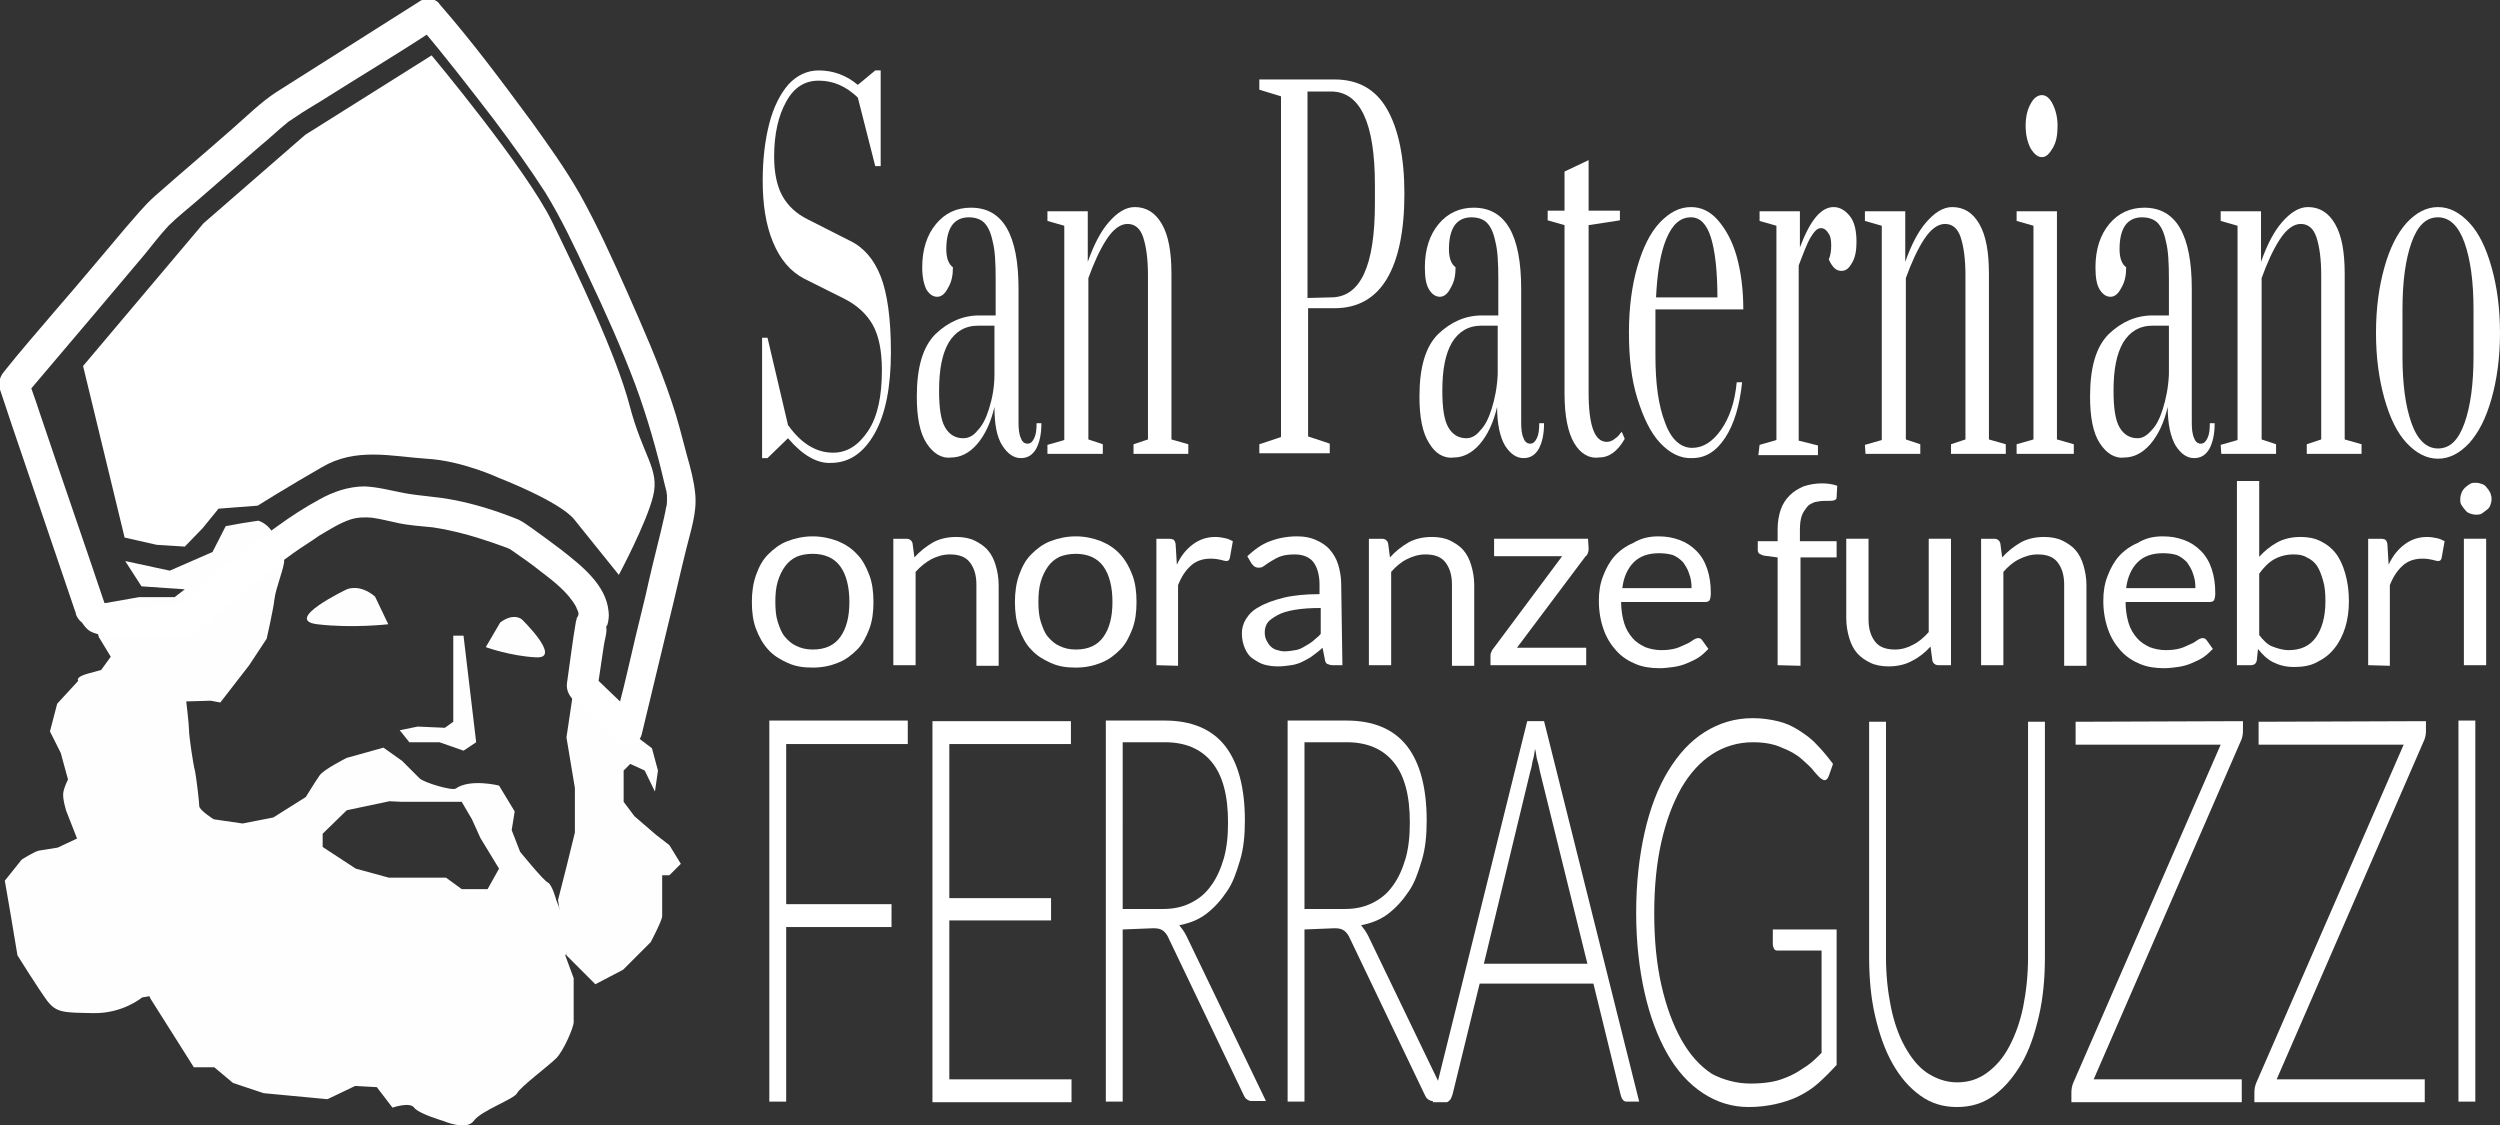 <?xml version="1.0" encoding="utf-8"?>
<!-- Generator: Adobe Illustrator 25.4.1, SVG Export Plug-In . SVG Version: 6.00 Build 0)  -->
<svg version="1.1" id="Livello_1" xmlns="http://www.w3.org/2000/svg" xmlns:xlink="http://www.w3.org/1999/xlink" x="0px" y="0px"
	 viewBox="0 0 415.3 186.9" style="enable-background:new 0 0 415.3 186.9;" xml:space="preserve">
<rect x="0" y="0" width="415.3" height="186.9" fill="#333333" stroke="none"/>
<style type="text/css">
	.st0{fill:#FEFEFF;}
	.st1{fill:#FFFFFF;}
</style>
<g>
	<path class="st0" d="M23.7,127.3c0-0.7,0-6,0-6l0.7-4.6l5.5-3.6l1,3.1c0,0,0.5,4.1,0.5,5.1s0.7,5.8,1,6.8c0.2,1,0.7,5.1,0.7,5.8
		s2.4,2.2,2.4,2.2l4.8,0.7l5.1-1l5.4-3.4c0,0,1.6-2.6,2.3-3.6c0.7-1,4.5-2.9,4.5-2.9l6.1-1.7l3.1,2.2c0,0,2.2,2.2,2.9,2.9
		s5.4,2.1,6,1.7c2.4-1.7,7.2-0.5,7.2-0.5l2.6,4.3l-0.5,3.1l1.4,3.6c0,0,3.9,4.8,4.6,5.1s1.4,2.9,1.4,2.9l2.9,7.5l-1.4,1.7l1.4,3.8
		c0,0,0,6.4,0,7.3s-1.7,4.8-2.9,6s-6,4.8-6.5,5.8s-6,2.9-7.2,4.6c-1.2,1.7-5.1,0-5.1,0s-4.1-1.2-4.8-2.2c-0.7-1-3.6,0-3.6,0
		l-2.6-3.4l-3.6-0.2l-4.6,2.2l-10.6-1l-5.1-1.7l-3.1-2.6h-3.4l-2.9-4.6l-4.3-6.8l-1.7-4.1l-3.9-8V143l3.9-5.1
		C23.5,137.9,23.7,128,23.7,127.3z M64.7,133.1l-7.1,1.5l-4,3.9v2.2l5.5,3.6l5.5,1.5H70h4.1l2.6,1.9h4.3l1.9-3.4l-3.1-5.1l-1.4-3.1
		l-1.7-2.9h-9.9L64.7,133.1L64.7,133.1z"/>
	<path class="st0" d="M35,116.4l-6.8,0.2l-1.9,4.5l-1.8,5c0,0,1.6,6.3,1.2,7.1s1.3,3.4,2.2,4.3s3.2,2.9,3.9,4.5
		c0.8,1.6,2.4,6,2.6,6.9c0.2,0.9-0.6,4.7-0.9,5.8s-2.2,5.5-3.1,7.1s-2.3,3.1-2.3,3.1l-4.5,0.8c0,0-3.2,2.7-8.1,2.6
		c-4.9-0.1-6.1,0-7.7-2.1c-1.6-2.2-4.9-7.5-4.9-7.5l-1.1-6.6l-1-5.8l2.8-3.5c0,0,2.2-1.4,2.9-1.5s3.1-0.5,3.1-0.5l3.2-1.5l-1.8-4.6
		c0,0-0.6-1.9-0.5-2.9c0.1-1,0.8-2.3,0.8-2.3l-1.2-4.4l-1.8-3.6l1.2-4.6l3.5-3.8c0,0-0.6-0.6,1.6-1.2s2.2-0.6,2.2-0.6l1.6-2.2
		l-2-3.3l-0.9-4l1.9-1.6l5.7-1l5.9,0l1.7-1.3l-7.2-0.5l-2.7-4.2l7.4,1.6l7.1-3.1l2.2-4.3l2.8-0.5l2.6-0.4c0,0,1.3,0.3,2.3,1.8
		s1.9,3.8,2,4.8s-1.4,4.6-1.6,6.4s-1.3,6.6-1.3,6.6l-2.9,4.4l-4.8,6.2L35,116.4z"/>
	<path class="st0" d="M94.1,158.7l4.8,4.8l4.6-2.4l4.6-4.6c0,0,1.9-3.6,1.9-4.3s0-6.8,0-6.8h1.2l1.9-1.9l-1.9-3.1l-2.2-1.7l-3.6-3.1
		l-1.8-2.4v-5.2l1.1-1.1l2.4,1.1l1.7,3.5l0.5-3.5l-1-3.7l-2.9-2.2l-1.8-1.9l-2.8-1.5l-1.4-1.5l-3.9-4.1l-1.4,9.4l1.4,8.4v7.4
		l-1.4,5.7l-1.4,5.5L94.1,158.7z"/>
	<g>
		<g>
			<path class="st1" d="M17.6,100.9C13.9,89.9,10.1,79,6.4,68c-0.5-1.6-1.1-3.1-1.6-4.7c-0.2,0.8-0.4,1.6-0.6,2.4
				c3.9-4.6,7.8-9.2,11.7-13.8c2.7-3.2,5.4-6.4,8.1-9.6c1.3-1.6,2.6-3.3,4-4.8c1.5-1.5,3.2-2.8,4.8-4.2c3.3-2.9,6.6-5.7,9.9-8.6
				c1.3-1.1,2.6-2.2,3.8-3.3c0.4-0.3,0.8-0.7,1.2-1c0.1-0.1,0.7-0.6,0.2-0.2c-0.5,0.4,0,0,0.2-0.1c0.4-0.3,0.8-0.5,1.2-0.8
				c1.3-0.9,2.7-1.7,4-2.5C59.6,12.8,66,9,72.2,4.9c0.1-0.1,0.3-0.2,0.4-0.3c-1-0.1-2-0.3-3-0.4c4.3,5.1,8.4,10.4,12.4,15.6
				c3,4,5.9,8,8.6,12.2c2.7,4.4,4.9,9.1,7.1,13.8c2.8,5.9,5.5,11.9,7.8,18c2,5.4,3.6,11,4.9,16.6c0.1,0.4,0.2,0.8,0.3,1.2
				c0.1,0.3,0.1,0.5,0,0.1c0,0.2,0.1,0.4,0.1,0.6c0,0.4,0,0.7,0,1c0,0.2-0.1,1.3-0.1,0.7c-0.2,1.4-0.6,2.8-0.9,4.2
				c-0.9,3.6-1.8,7.3-2.6,10.9c-1.1,4.4-2.1,8.7-3.1,13c-0.6,2.7-1.4,5.4-2,8.2c0,0.1-0.1,0.3-0.1,0.4c1.4-0.4,2.8-0.7,4.2-1.1
				c-2.5-2.4-5.1-4.9-7.6-7.3c0.2,0.8,0.4,1.6,0.6,2.4c0.4-2.5,0.7-4.9,1.1-7.4c0.1-0.9,0.6-2.2,0.4-3.2c-0.1-0.4-0.2,0.5-0.2,0.5
				c0-0.3,0.3-0.6,0.4-0.8c0.2-0.7,0.3-1.5,0.2-2.2c-0.4-4.5-4.6-7.7-7.9-10.3c-1.6-1.2-3.2-2.4-4.9-3.6c-0.7-0.5-1.4-1-2.2-1.4
				c-3.5-1.4-7.2-2.6-11-3.3c-2.6-0.5-5.3-0.6-8-1.1c-2.1-0.4-4.3-1-6.5-1.1c-2.7,0-5.3,0.9-7.6,2.2c-2.4,1.3-4.7,2.8-6.9,4.4
				c-1.6,1.1-3.1,2.4-4.7,3.6c-2.2,1.7-4.4,3.3-6.5,5.1c-2,1.7-3.9,3.5-5.8,5.2c0.6-0.2,1.2-0.5,1.8-0.7c-2.7,0-5.3,0.1-8,0.2
				c-1.2,0-2.5-0.1-3.7,0.1c-0.5,0.1,0.2-0.2,0.4,0.1c-0.1-0.1-0.7-0.2-0.8-0.2c-0.7-0.2-1.3-0.3-2-0.5c0.5,0.4,1,0.8,1.5,1.1
				c-0.3-0.4-0.6-0.8-0.9-1.2c-0.8-1.1-2.2-1.6-3.4-0.9c-1.1,0.6-1.7,2.3-0.9,3.4c0.7,0.9,1.2,2,2.4,2.4c0.8,0.3,1.7,0.5,2.6,0.7
				c1.3,0.3,2.7,0.1,4,0.1c2.2,0,4.4-0.1,6.6-0.1c1.5,0,2.9,0.1,4.2-0.9c2.3-1.9,4.4-4,6.7-5.9c2.3-1.8,4.7-3.6,7-5.5
				c0.1-0.1,0.3-0.2,0.4-0.3c0.5-0.4-0.2,0.1,0.2-0.2c0.5-0.4,1-0.7,1.5-1.1c1.4-1,2.9-1.9,4.3-2.9c1.7-1,3.4-2.1,5.2-2.7
				c1.2-0.4,2.6-0.4,3.6-0.3c1.5,0.2,2.9,0.6,4.4,0.9c1.9,0.4,3.8,0.5,5.7,0.7c3.3,0.5,6.6,1.4,9.8,2.5c0.9,0.3,1.9,0.7,2.8,1
				c0.2,0.1,0.7,0.2,0.1,0c-0.6-0.1-0.1,0,0.1,0.1c1.7,1.2,3.5,2.4,5.1,3.7c2.1,1.6,4.6,3.5,5.9,5.9c0.1,0.3,0.2,0.5,0.3,0.7
				c0,0.1,0.1,0.2,0.1,0.4c0.1,0.4,0-0.4,0,0c0,0.1,0,0.7,0,0.3c0.1-0.4,0,0.1-0.1,0.2c-0.1,0.2,0.3-0.6,0.1-0.3
				c-0.1,0.2-0.2,0.5-0.3,0.6c0,0.1,0,0.3-0.1,0.4c-0.6,3.4-1,6.9-1.5,10.3c-0.3,2.1,1.4,3.2,2.7,4.4c1.5,1.5,3.1,2.9,4.6,4.4
				c0.3,0.3,0.6,0.6,0.9,0.9c1.3,1.3,3.7,0.8,4.2-1.1c1.5-6.2,3-12.5,4.5-18.7c1-4,1.9-8.1,2.9-12.1c0.7-2.9,1.8-6,1.5-9.1
				c-0.2-2.2-0.8-4.4-1.4-6.5c-0.8-3-1.5-5.9-2.5-8.8c-2.1-6.3-4.8-12.4-7.5-18.5c-2.4-5.4-4.9-10.9-7.8-16.1c-2.4-4.2-5.2-8.1-8-12
				c-4.8-6.5-9.7-13.1-15.1-19.3c-0.1-0.1-0.2-0.2-0.3-0.4c-0.7-0.8-2.2-0.9-3-0.4c-8,5.1-16,10.1-24,15.2c-2.6,1.7-4.9,4-7.2,6
				c-4.3,3.8-8.7,7.5-13,11.3c-1.8,1.6-3.2,3.4-4.8,5.2c-3.9,4.6-7.8,9.3-11.8,13.9c-2.8,3.3-5.7,6.6-8.4,10c-1,1.2-1,2.3-0.5,3.6
				c0.6,1.8,1.2,3.6,1.8,5.4c3.5,10.2,6.9,20.4,10.4,30.6c0.1,0.2,0.2,0.5,0.2,0.7C13.8,105.3,18.6,104,17.6,100.9z"/>
		</g>
	</g>
	<g>
		<path class="st1" d="M20.7,89.3l-6.9-28.5l20-23.7l16.9-14.7L71.7,9.2c0,0,15.7,18.8,20,27.6s10.7,22.2,12.9,30.6
			c2.2,8.4,5,10.5,3.9,15c-1.1,4.5-5.7,13.1-5.7,13.1s-5-6.2-7.4-9.2c-2.4-3-12.5-6.9-12.5-6.9s-6.2-2.9-12.1-3.2
			c-5.8-0.4-11.7-1.9-17.3,1.4C47.9,80.8,42.8,84,42.8,84l-6.5,0.5l-2.6,3.2l-3,3.1l-4.7-0.3L20.7,89.3z"/>
	</g>
	<path class="st0" d="M64.5,103.7c0,0-6,0.7-11.8,0s4.9-5.8,4.9-5.8s2.1-1,4.7,1.2L64.5,103.7z"/>
	<path class="st0" d="M80.7,107.5c0,0,4.1,1.5,8.4,1.7s-2.4-6.3-2.4-6.3s-1.3-1.2-3.6,0.5L80.7,107.5z"/>
	<polygon class="st0" points="77,105.6 79.1,123.3 77,124.7 73,123.3 70.7,123.3 68,123.3 66.4,121.3 69.4,120.7 73.9,120.9 
		75.3,119.9 75.3,105.6 	"/>
</g>
<g>
	<path class="st1" d="M130.9,72.8l-3.4,3.3h-0.9v-20h0.9l3.4,14.5c2.2,3.1,4.7,4.6,7.5,4.6c2.3,0,4.2-1.2,5.8-3.6s2.3-5.8,2.3-10.1
		c0-3.2-0.5-5.7-1.5-7.5s-2.6-3.3-4.8-4.4l-6.6-3.3c-2.3-1.2-4-3.2-5.2-6.1c-1.2-2.9-1.7-6.3-1.7-10.2c0-3.6,0.4-6.8,1.1-9.5
		s1.8-4.9,3.2-6.5c1.4-1.5,3.1-2.3,5-2.3c2.4,0,4.6,0.8,6.5,2.4l2.9-2.4h0.9v15.9h-0.9l-2.9-11.4c-2-1.9-4.1-2.8-6.5-2.8
		c-2.3,0-4.1,1.1-5.4,3.5c-1.3,2.3-2,5.4-2,9.1c0,2.8,0.5,5,1.4,6.6c0.9,1.6,2.3,2.9,4.1,3.8l7.1,3.6c2.3,1.1,4,3.1,5.1,5.9
		c1.1,2.8,1.7,7,1.7,12.6c0,5.8-0.9,10.3-2.7,13.5s-4.2,4.9-7.3,4.9C135.7,77,133.3,75.6,130.9,72.8z"/>
	<path class="st1" d="M153.9,73.6c-1.1-1.7-1.6-4.3-1.6-7.7c0-4.9,1-8.3,3.1-10.4c2.1-2,4.5-3.1,7.3-3.1h2.7v-6
		c0-2.7-0.1-4.8-0.5-6.3c-0.3-1.5-0.8-2.5-1.4-3.1c-0.6-0.6-1.5-0.9-2.6-0.9c-1.2,0-2.2,0.5-2.8,1.4s-0.9,2.2-0.9,3.9
		c0,1.5,0.4,2.5,1.1,3c0,1.3-0.2,2.4-0.8,3.4c-0.5,1-1.1,1.5-1.8,1.5c-0.7,0-1.3-0.4-1.8-1.2c-0.4-0.8-0.7-2-0.7-3.7
		c0-3,0.8-5.4,2.3-7.2s3.4-2.7,5.8-2.7c5.3,0,7.9,4.5,7.9,13.5v22.2c0,1.1,0.1,2,0.4,2.6c0.2,0.6,0.6,0.9,1.1,0.9
		c0.5,0,0.8-0.3,1.1-0.9c0.3-0.6,0.4-1.4,0.4-2.5h0.8c0,1.8-0.3,3.2-0.9,4.3c-0.6,1-1.4,1.5-2.5,1.5c-1.2,0-2.2-0.7-3.1-2.1
		s-1.3-3.5-1.3-6.4c-0.6,2.6-1.6,4.7-2.9,6.2c-1.3,1.5-2.8,2.2-4.3,2.2C156.4,76.2,155,75.3,153.9,73.6z M162.4,71.5
		c0.8-0.8,1.4-2,1.9-3.6c0.5-1.6,0.9-3.5,0.9-5.7v-8.1h-2.7c-2.2,0-3.8,1-4.9,2.8c-1.1,1.9-1.6,4.5-1.6,8c0,2.9,0.3,4.9,1,6.1
		s1.7,1.8,3,1.8C160.9,72.8,161.7,72.4,162.4,71.5z"/>
	<path class="st1" d="M174,73.9l2.8-0.8V37.5l-2.8-0.8v-1.6h6.7v8.4c1-2.8,2.1-5,3.5-6.6s2.8-2.5,4.3-2.5c1.9,0,3.4,0.9,4.5,2.8
		s1.6,4.6,1.6,8.3v27.5l2.8,0.8v1.6h-9.1v-1.6l2.4-0.8V45.7c0-2.7-0.3-4.8-0.8-6.3s-1.4-2.2-2.6-2.2c-1.2,0-2.4,0.9-3.5,2.6
		c-1.1,1.7-2.1,3.9-3,6.4v26.8l2.4,0.8v1.6H174L174,73.9L174,73.9z"/>
	<path class="st1" d="M209.2,73.8l3.6-1.2V16l-3.6-1.1v-1.7h12.5c3.9,0,6.8,1.6,8.7,4.9s2.9,8,2.9,14.1c0,6.2-1,10.9-2.9,14.1
		s-4.8,4.9-8.7,4.9h-4.4v21.3l3.6,1.2v1.6h-11.7V73.8z M221.1,49.4c4.9,0,7.3-5.2,7.3-15.6v-3.1c0-10.4-2.5-15.5-7.3-15.5h-3.9v34.3
		L221.1,49.4L221.1,49.4z"/>
	<path class="st1" d="M237.4,73.6c-1.1-1.7-1.6-4.3-1.6-7.7c0-4.9,1-8.3,3.1-10.4c2.1-2,4.5-3.1,7.3-3.1h2.7v-6
		c0-2.7-0.1-4.8-0.5-6.3c-0.3-1.5-0.8-2.5-1.4-3.1c-0.6-0.6-1.5-0.9-2.6-0.9c-1.2,0-2.2,0.5-2.8,1.4s-0.9,2.2-0.9,3.9
		c0,1.5,0.4,2.5,1.1,3c0,1.3-0.2,2.4-0.8,3.4c-0.5,1-1.1,1.5-1.8,1.5c-0.7,0-1.3-0.4-1.8-1.2c-0.5-0.8-0.7-2-0.7-3.7
		c0-3,0.8-5.4,2.3-7.2s3.5-2.7,5.8-2.7c5.3,0,7.9,4.5,7.9,13.5v22.2c0,1.1,0.1,2,0.4,2.6c0.2,0.6,0.6,0.9,1.1,0.9
		c0.5,0,0.8-0.3,1.1-0.9c0.3-0.6,0.4-1.4,0.4-2.5h0.8c0,1.8-0.3,3.2-0.9,4.3c-0.6,1-1.4,1.5-2.5,1.5c-1.2,0-2.2-0.7-3.1-2.1
		c-0.8-1.4-1.3-3.5-1.3-6.4c-0.6,2.6-1.6,4.7-2.9,6.2c-1.3,1.5-2.8,2.2-4.3,2.2C239.8,76.2,238.4,75.3,237.4,73.6z M245.9,71.5
		c0.8-0.8,1.4-2,1.9-3.6c0.5-1.6,0.9-3.5,1-5.7v-8.1h-2.7c-2.2,0-3.8,1-4.9,2.8c-1.1,1.9-1.6,4.5-1.6,8c0,2.9,0.3,4.9,1,6.1
		s1.7,1.8,3,1.8C244.4,72.8,245.2,72.4,245.9,71.5z"/>
	<path class="st1" d="M261.5,73.6c-1-1.7-1.6-4.4-1.6-8.2v-28l-2.8-0.8v-1.6h2.8v-6.5l4-1.9v8.4h5.2v1.6l-5.2,0.8v27.8
		c0,5.5,1,8.2,3,8.2c0.4,0,0.8-0.1,1.2-0.4s0.7-0.5,0.9-0.8s0.4-0.4,0.4-0.5l0.5,1.2c-1.2,2.1-2.6,3.1-4.3,3.1
		C263.9,76.2,262.5,75.3,261.5,73.6z"/>
	<path class="st1" d="M275.8,73.6c-1.6-1.7-2.8-4.2-3.8-7.4s-1.4-6.8-1.4-11c0-4.1,0.5-7.8,1.4-10.9c0.9-3.1,2.1-5.6,3.7-7.3
		s3.3-2.6,5.2-2.6c1.7,0,3.2,0.7,4.5,2.2c1.3,1.5,2.4,3.5,3.1,6s1.1,5.5,1.1,8.8H275v7.7c0,4.6,0.5,8.3,1.6,11.1
		c1,2.8,2.6,4.2,4.5,4.2c1.8,0,3.4-1,4.8-3s2.3-4.6,2.6-7.9h0.9c-0.4,3.8-1.3,6.9-2.8,9.2s-3.3,3.4-5.5,3.4
		C279.2,76.2,277.4,75.3,275.8,73.6z M285.3,49.5c0-4.5-0.4-7.9-1.1-10.1c-0.7-2.2-1.8-3.3-3.3-3.3c-1.8,0-3.1,1.2-4.1,3.6
		c-1,2.4-1.5,5.7-1.7,9.7H285.3z"/>
	<path class="st1" d="M292.3,73.9l2.8-0.8V37.5l-2.8-0.8v-1.6h6.7v6c1.7-4.5,3.5-6.7,5.6-6.7c1,0,1.9,0.5,2.7,1.5
		c0.8,1,1.1,2.5,1.1,4.3c0,1.4-0.2,2.5-0.7,3.4c-0.5,0.9-1,1.4-1.8,1.4c-0.9,0-1.5-0.6-2.1-1.9c0.3-0.7,0.4-1.5,0.4-2.3
		c0-0.9-0.1-1.6-0.5-2.1c-0.3-0.5-0.7-0.8-1.2-0.8c-0.6,0-1.1,0.5-1.7,1.5c-0.6,1-1.2,2.6-2,4.7v29.1l3.2,0.8v1.6h-9.9L292.3,73.9
		L292.3,73.9z"/>
	<path class="st1" d="M309.8,73.9l2.8-0.8V37.5l-2.8-0.8v-1.6h6.7v8.4c1-2.8,2.1-5,3.5-6.6s2.8-2.5,4.3-2.5c1.9,0,3.4,0.9,4.5,2.8
		s1.6,4.6,1.6,8.3v27.5l2.8,0.8v1.6h-9.1v-1.6l2.4-0.8V45.7c0-2.7-0.3-4.8-0.8-6.3s-1.4-2.2-2.6-2.2c-1.2,0-2.4,0.9-3.5,2.6
		c-1.1,1.7-2.1,3.9-3,6.4v26.8l2.4,0.8v1.6h-9.1L309.8,73.9L309.8,73.9z"/>
	<path class="st1" d="M335,75.4v-1.6l2.8-0.8V37.5l-2.8-0.8v-1.6h6.7v37.9l2.8,0.8v1.6H335z M337.3,24.6c-0.5-1-0.8-2.2-0.8-3.7
		s0.3-2.7,0.8-3.6c0.5-1,1.2-1.5,1.9-1.5c0.7,0,1.3,0.5,1.8,1.5c0.5,1,0.8,2.2,0.8,3.6c0,1.5-0.2,2.7-0.8,3.7s-1.1,1.5-1.8,1.5
		C338.5,26.1,337.9,25.6,337.3,24.6z"/>
	<path class="st1" d="M348.8,73.6c-1.1-1.7-1.6-4.3-1.6-7.7c0-4.9,1-8.3,3.1-10.4c2.1-2,4.5-3.1,7.3-3.1h2.7v-6
		c0-2.7-0.1-4.8-0.5-6.3c-0.3-1.5-0.8-2.5-1.4-3.1c-0.6-0.6-1.5-0.9-2.6-0.9c-1.2,0-2.2,0.5-2.8,1.4s-0.9,2.2-0.9,3.9
		c0,1.5,0.4,2.5,1.1,3c0,1.3-0.2,2.4-0.8,3.4c-0.5,1-1.1,1.5-1.8,1.5c-0.7,0-1.3-0.4-1.8-1.2c-0.5-0.8-0.7-2-0.7-3.7
		c0-3,0.8-5.4,2.3-7.2s3.5-2.7,5.8-2.7c5.3,0,7.9,4.5,7.9,13.5v22.2c0,1.1,0.1,2,0.4,2.6c0.2,0.6,0.6,0.9,1.1,0.9
		c0.5,0,0.8-0.3,1.1-0.9c0.3-0.6,0.4-1.4,0.4-2.5h0.8c0,1.8-0.3,3.2-0.9,4.3c-0.6,1-1.4,1.5-2.5,1.5c-1.2,0-2.2-0.7-3.1-2.1
		c-0.8-1.4-1.3-3.5-1.3-6.4c-0.6,2.6-1.6,4.7-2.9,6.2c-1.3,1.5-2.8,2.2-4.3,2.2C351.3,76.2,349.9,75.3,348.8,73.6z M357.4,71.5
		c0.8-0.8,1.4-2,1.9-3.6c0.5-1.6,0.9-3.5,1-5.7v-8.1h-2.7c-2.2,0-3.8,1-4.9,2.8c-1.1,1.9-1.6,4.5-1.6,8c0,2.9,0.3,4.9,1,6.1
		s1.7,1.8,3,1.8C355.9,72.8,356.6,72.4,357.4,71.5z"/>
	<path class="st1" d="M368.9,73.9l2.8-0.8V37.5l-2.8-0.8v-1.6h6.7v8.4c1-2.8,2.1-5,3.5-6.6s2.8-2.5,4.3-2.5c1.9,0,3.4,0.9,4.5,2.8
		s1.6,4.6,1.6,8.3v27.5l2.8,0.8v1.6h-9.1v-1.6l2.4-0.8V45.7c0-2.7-0.3-4.8-0.8-6.3s-1.4-2.2-2.6-2.2c-1.2,0-2.4,0.9-3.5,2.6
		c-1.1,1.7-2.1,3.9-3,6.4v26.8l2.4,0.8v1.6h-9.1L368.9,73.9L368.9,73.9z"/>
	<path class="st1" d="M399.8,73.6c-1.6-1.7-2.8-4.2-3.7-7.4s-1.4-6.8-1.4-10.9c0-4.1,0.5-7.7,1.4-10.9c0.9-3.2,2.1-5.6,3.7-7.4
		c1.6-1.7,3.3-2.6,5.2-2.6s3.6,0.9,5.2,2.6c1.6,1.7,2.8,4.2,3.7,7.4s1.4,6.8,1.4,10.9s-0.5,7.7-1.4,10.9s-2.1,5.6-3.7,7.4
		c-1.6,1.7-3.3,2.6-5.2,2.6S401.4,75.3,399.8,73.6z M409.4,70.3c1-2.8,1.5-6.5,1.5-11.1v-7.8c0-4.6-0.5-8.3-1.5-11.1
		s-2.5-4.2-4.4-4.2c-2,0-3.4,1.4-4.4,4.2c-1,2.8-1.5,6.5-1.5,11.1v7.8c0,4.6,0.5,8.3,1.5,11.1s2.5,4.2,4.4,4.2
		C407,74.5,408.4,73.1,409.4,70.3z"/>
</g>
<g>
	<path class="st1" d="M135,89.1c1.5,0,2.9,0.3,4.2,0.8c1.2,0.5,2.3,1.2,3.2,2.2c0.9,0.9,1.5,2.1,2,3.4c0.5,1.3,0.7,2.8,0.7,4.5
		c0,1.7-0.2,3.2-0.7,4.5c-0.5,1.3-1.1,2.5-2,3.4c-0.9,0.9-1.9,1.7-3.2,2.2c-1.2,0.5-2.6,0.8-4.2,0.8s-2.9-0.2-4.2-0.8
		s-2.3-1.2-3.2-2.2s-1.5-2.1-2-3.4c-0.5-1.3-0.7-2.8-0.7-4.5c0-1.6,0.2-3.1,0.7-4.5s1.1-2.5,2-3.4c0.9-0.9,1.9-1.7,3.2-2.2
		S133.5,89.1,135,89.1z M135,107.9c2.1,0,3.6-0.7,4.6-2.1s1.5-3.3,1.5-5.8c0-2.5-0.5-4.5-1.5-5.9c-1-1.4-2.6-2.1-4.6-2.1
		c-1.1,0-2,0.2-2.7,0.5c-0.8,0.4-1.4,0.9-1.9,1.6s-0.9,1.5-1.2,2.5c-0.3,1-0.4,2.1-0.4,3.4c0,1.2,0.1,2.4,0.4,3.3s0.6,1.8,1.2,2.5
		s1.2,1.2,1.9,1.5C133.1,107.7,134,107.9,135,107.9z"/>
	<path class="st1" d="M148.4,110.5v-21h2.2c0.5,0,0.9,0.3,1,0.8l0.3,2.3c0.9-1,1.9-1.8,3.1-2.5c1.1-0.6,2.4-0.9,3.9-0.9
		c1.1,0,2.2,0.2,3,0.6s1.6,0.9,2.2,1.6c0.6,0.7,1,1.5,1.3,2.5c0.3,1,0.5,2.1,0.5,3.3v13.4h-3.7V97.1c0-1.6-0.4-2.8-1.1-3.7
		s-1.8-1.3-3.3-1.3c-1.1,0-2.1,0.3-3.1,0.8c-0.9,0.5-1.8,1.2-2.6,2.1v15.5L148.4,110.5L148.4,110.5z"/>
	<path class="st1" d="M178.7,89.1c1.5,0,2.9,0.3,4.2,0.8c1.2,0.5,2.3,1.2,3.2,2.2s1.5,2.1,2,3.4c0.5,1.3,0.7,2.8,0.7,4.5
		c0,1.7-0.2,3.2-0.7,4.5c-0.5,1.3-1.1,2.5-2,3.4c-0.9,0.9-1.9,1.7-3.2,2.2c-1.2,0.5-2.6,0.8-4.2,0.8s-2.9-0.2-4.2-0.8
		s-2.3-1.2-3.2-2.2c-0.9-0.9-1.5-2.1-2-3.4c-0.5-1.3-0.7-2.8-0.7-4.5c0-1.6,0.2-3.1,0.7-4.5s1.1-2.5,2-3.4c0.9-0.9,1.9-1.7,3.2-2.2
		C175.8,89.4,177.2,89.1,178.7,89.1z M178.7,107.9c2.1,0,3.6-0.7,4.6-2.1s1.5-3.3,1.5-5.8c0-2.5-0.5-4.5-1.5-5.9
		c-1-1.4-2.6-2.1-4.6-2.1c-1,0-2,0.2-2.7,0.5c-0.8,0.4-1.4,0.9-1.9,1.6s-0.9,1.5-1.2,2.5c-0.3,1-0.4,2.1-0.4,3.4
		c0,1.2,0.1,2.4,0.4,3.3s0.6,1.8,1.2,2.5s1.2,1.2,1.9,1.5C176.8,107.7,177.7,107.9,178.7,107.9z"/>
	<path class="st1" d="M192.1,110.5v-21h2.1c0.4,0,0.7,0.1,0.8,0.2s0.3,0.4,0.3,0.8l0.2,3.3c0.7-1.5,1.6-2.6,2.7-3.4
		c1.1-0.8,2.3-1.2,3.7-1.2c0.6,0,1.1,0.1,1.6,0.2s0.9,0.3,1.3,0.5l-0.5,2.8c-0.1,0.4-0.3,0.5-0.6,0.5c-0.2,0-0.5-0.1-0.9-0.2
		c-0.4-0.1-1-0.2-1.7-0.2c-1.3,0-2.4,0.4-3.2,1.1c-0.9,0.8-1.6,1.8-2.2,3.3v13.4L192.1,110.5L192.1,110.5z"/>
	<path class="st1" d="M223,110.5h-1.6c-0.4,0-0.6-0.1-0.9-0.2c-0.2-0.1-0.4-0.4-0.4-0.7l-0.4-2c-0.5,0.5-1.1,0.9-1.6,1.3
		s-1.1,0.7-1.7,1c-0.6,0.3-1.2,0.5-1.9,0.6c-0.7,0.1-1.4,0.2-2.2,0.2c-0.8,0-1.6-0.1-2.3-0.3c-0.7-0.2-1.3-0.6-1.9-1s-1-1-1.3-1.7
		s-0.5-1.5-0.5-2.5c0-0.8,0.2-1.6,0.7-2.4s1.2-1.5,2.2-2c1-0.6,2.4-1.1,4-1.5s3.7-0.6,6-0.6v-1.6c0-1.6-0.4-2.9-1-3.7
		s-1.7-1.3-3.1-1.3c-0.9,0-1.7,0.1-2.3,0.3s-1.1,0.5-1.6,0.8s-0.8,0.5-1.2,0.8s-0.6,0.3-1,0.3c-0.2,0-0.5-0.1-0.6-0.2
		c-0.2-0.1-0.3-0.3-0.5-0.5l-0.7-1.2c1.2-1.1,2.4-2,3.8-2.5c1.3-0.5,2.8-0.8,4.5-0.8c1.2,0,2.2,0.2,3.1,0.6c0.9,0.4,1.7,0.9,2.3,1.6
		c0.6,0.7,1.1,1.5,1.4,2.5s0.5,2.1,0.5,3.2L223,110.5L223,110.5z M213.4,108.2c0.6,0,1.2-0.1,1.8-0.2s1-0.3,1.5-0.6s0.9-0.5,1.4-0.9
		c0.4-0.4,0.9-0.7,1.3-1.2v-4.3c-1.7,0-3.1,0.1-4.3,0.3c-1.2,0.2-2.2,0.5-2.9,0.9s-1.3,0.8-1.6,1.2s-0.5,1-0.5,1.6
		c0,0.6,0.1,1,0.3,1.4s0.4,0.7,0.7,1c0.3,0.3,0.7,0.5,1.1,0.6S212.9,108.2,213.4,108.2z"/>
	<path class="st1" d="M227.4,110.5v-21h2.2c0.5,0,0.9,0.3,1,0.8l0.3,2.3c0.9-1,1.9-1.8,3.1-2.5c1.1-0.6,2.4-0.9,3.9-0.9
		c1.1,0,2.2,0.2,3,0.6s1.6,0.9,2.2,1.6c0.6,0.7,1,1.5,1.3,2.5c0.3,1,0.5,2.1,0.5,3.3v13.4h-3.7V97.1c0-1.6-0.4-2.8-1.1-3.7
		s-1.8-1.3-3.3-1.3c-1.1,0-2.1,0.3-3.1,0.8c-1,0.5-1.8,1.2-2.6,2.1v15.5L227.4,110.5L227.4,110.5z"/>
	<path class="st1" d="M263.9,91c0,0.3,0,0.5-0.1,0.8s-0.2,0.5-0.4,0.6L252,107.6h11.5v2.9h-15.9V109c0-0.2,0-0.4,0.1-0.6
		s0.2-0.5,0.4-0.7l11.4-15.3h-11.3v-2.9h15.6L263.9,91L263.9,91z"/>
	<path class="st1" d="M275.5,89.1c1.3,0,2.4,0.2,3.5,0.6s2,1,2.8,1.8c0.8,0.8,1.4,1.8,1.8,3s0.6,2.5,0.6,4c0,0.6-0.1,1-0.2,1.2
		c-0.1,0.2-0.4,0.3-0.7,0.3h-14c0,1.3,0.2,2.5,0.5,3.5c0.3,1,0.8,1.8,1.4,2.5s1.3,1.1,2.1,1.5c0.8,0.3,1.7,0.5,2.7,0.5
		c0.9,0,1.7-0.1,2.4-0.3s1.2-0.5,1.7-0.7s0.9-0.5,1.2-0.7c0.3-0.2,0.6-0.3,0.8-0.3c0.3,0,0.5,0.1,0.7,0.4l1,1.4
		c-0.5,0.5-1,1-1.6,1.4c-0.6,0.4-1.3,0.7-2,1c-0.7,0.3-1.5,0.5-2.2,0.6c-0.8,0.1-1.5,0.2-2.3,0.2c-1.5,0-2.8-0.2-4-0.7
		c-1.2-0.5-2.3-1.2-3.2-2.2c-0.9-1-1.6-2.1-2.1-3.5s-0.8-3-0.8-4.8c0-1.5,0.2-2.8,0.7-4.1s1.1-2.4,1.9-3.3s1.9-1.7,3.1-2.2
		C272.6,89.4,274,89.1,275.5,89.1z M275.6,91.9c-1.8,0-3.2,0.5-4.2,1.5s-1.7,2.5-1.9,4.3h11.5c0-0.9-0.1-1.6-0.4-2.4
		c-0.2-0.7-0.6-1.3-1-1.9c-0.5-0.5-1-0.9-1.7-1.2C277.2,92,276.4,91.9,275.6,91.9z"/>
	<path class="st1" d="M295.3,110.5V92.6l-2.3-0.3c-0.3-0.1-0.5-0.2-0.7-0.3c-0.2-0.1-0.3-0.4-0.3-0.6v-1.5h3.3v-2
		c0-1.2,0.2-2.3,0.5-3.2c0.3-0.9,0.8-1.7,1.5-2.4s1.4-1.1,2.3-1.5c0.9-0.3,1.9-0.5,3-0.5c0.9,0,1.8,0.1,2.6,0.4l-0.1,1.9
		c0,0.3-0.1,0.4-0.4,0.5s-0.5,0.1-0.9,0.1h-0.6c-0.6,0-1.2,0.1-1.7,0.2c-0.5,0.2-1,0.4-1.3,0.8s-0.7,0.9-0.9,1.5
		c-0.2,0.6-0.3,1.4-0.3,2.3v1.9h6.1v2.7h-6v18L295.3,110.5L295.3,110.5z"/>
	<path class="st1" d="M310.4,89.5v13.4c0,1.6,0.4,2.8,1.1,3.7c0.7,0.9,1.8,1.3,3.3,1.3c1.1,0,2.1-0.3,3-0.8c1-0.5,1.8-1.2,2.6-2.1
		V89.5h3.7v21H322c-0.5,0-0.9-0.3-1-0.8l-0.3-2.3c-0.9,1-1.9,1.8-3.1,2.4c-1.1,0.6-2.4,0.9-3.9,0.9c-1.1,0-2.2-0.2-3-0.6
		s-1.6-0.9-2.2-1.6s-1-1.5-1.3-2.5s-0.5-2.1-0.5-3.3V89.5L310.4,89.5L310.4,89.5z"/>
	<path class="st1" d="M329.1,110.5v-21h2.2c0.5,0,0.9,0.3,1,0.8l0.3,2.3c0.9-1,1.9-1.8,3.1-2.5c1.1-0.6,2.4-0.9,3.9-0.9
		c1.1,0,2.2,0.2,3,0.6s1.6,0.9,2.2,1.6c0.6,0.7,1,1.5,1.3,2.5c0.3,1,0.5,2.1,0.5,3.3v13.4h-3.7V97.1c0-1.6-0.4-2.8-1.1-3.7
		s-1.8-1.3-3.3-1.3c-1.1,0-2.1,0.3-3.1,0.8c-1,0.5-1.8,1.2-2.6,2.1v15.5L329.1,110.5L329.1,110.5z"/>
	<path class="st1" d="M359.3,89.1c1.3,0,2.4,0.2,3.5,0.6s2,1,2.8,1.8c0.8,0.8,1.4,1.8,1.8,3s0.6,2.5,0.6,4c0,0.6-0.1,1-0.2,1.2
		c-0.1,0.2-0.4,0.3-0.7,0.3h-14c0,1.3,0.2,2.5,0.5,3.5c0.3,1,0.8,1.8,1.4,2.5s1.3,1.1,2.1,1.5c0.8,0.3,1.7,0.5,2.7,0.5
		c0.9,0,1.7-0.1,2.4-0.3s1.2-0.5,1.7-0.7s0.9-0.5,1.2-0.7c0.3-0.2,0.6-0.3,0.8-0.3c0.3,0,0.5,0.1,0.7,0.4l1,1.4
		c-0.5,0.5-1,1-1.6,1.4c-0.6,0.4-1.3,0.7-2,1c-0.7,0.3-1.5,0.5-2.2,0.6c-0.8,0.1-1.5,0.2-2.3,0.2c-1.5,0-2.8-0.2-4-0.7
		c-1.2-0.5-2.3-1.2-3.2-2.2c-0.9-1-1.6-2.1-2.1-3.5s-0.8-3-0.8-4.8c0-1.5,0.2-2.8,0.7-4.1s1.1-2.4,1.9-3.3s1.9-1.7,3.1-2.2
		C356.4,89.4,357.7,89.1,359.3,89.1z M359.3,91.9c-1.8,0-3.2,0.5-4.2,1.5s-1.7,2.5-1.9,4.3h11.5c0-0.9-0.1-1.6-0.4-2.4
		c-0.2-0.7-0.6-1.3-1-1.9c-0.5-0.5-1-0.9-1.7-1.2C360.9,92,360.2,91.9,359.3,91.9z"/>
	<path class="st1" d="M371.6,110.5V79.9h3.7v12.6c0.9-1,1.9-1.8,3-2.4s2.4-0.9,3.9-0.9c1.2,0,2.3,0.2,3.3,0.7c1,0.5,1.8,1.1,2.5,2
		c0.7,0.9,1.2,2,1.6,3.4s0.6,2.9,0.6,4.6c0,1.5-0.2,3-0.6,4.3c-0.4,1.3-1,2.5-1.8,3.5c-0.8,1-1.7,1.7-2.9,2.3
		c-1.1,0.6-2.4,0.8-3.8,0.8c-1.4,0-2.5-0.3-3.5-0.8c-1-0.5-1.8-1.3-2.5-2.2l-0.2,1.9c-0.1,0.5-0.4,0.8-1,0.8L371.6,110.5
		L371.6,110.5z M381,92.1c-1.2,0-2.3,0.3-3.2,0.8s-1.7,1.3-2.5,2.4v10.2c0.7,0.9,1.4,1.6,2.2,1.9s1.7,0.6,2.7,0.6
		c2,0,3.5-0.7,4.5-2.1s1.6-3.4,1.6-6c0-1.4-0.1-2.5-0.4-3.5s-0.6-1.8-1-2.4s-1-1.1-1.7-1.4C382.6,92.2,381.8,92.1,381,92.1z"/>
	<path class="st1" d="M393.4,110.5v-21h2.1c0.4,0,0.7,0.1,0.8,0.2s0.3,0.4,0.3,0.8l0.2,3.3c0.7-1.5,1.6-2.6,2.7-3.4
		c1.1-0.8,2.3-1.2,3.7-1.2c0.6,0,1.1,0.1,1.6,0.2s0.9,0.3,1.3,0.5l-0.5,2.8c-0.1,0.4-0.3,0.5-0.6,0.5c-0.2,0-0.5-0.1-0.9-0.2
		c-0.4-0.1-1-0.2-1.7-0.2c-1.3,0-2.4,0.4-3.2,1.1c-0.9,0.8-1.6,1.8-2.2,3.3v13.4L393.4,110.5L393.4,110.5z"/>
	<path class="st1" d="M413.9,82.9c0,0.4-0.1,0.7-0.2,1s-0.3,0.6-0.6,0.8s-0.5,0.4-0.8,0.6s-0.7,0.2-1,0.2s-0.7-0.1-1-0.2
		c-0.3-0.1-0.6-0.3-0.8-0.6c-0.2-0.2-0.4-0.5-0.6-0.8s-0.2-0.6-0.2-1c0-0.4,0.1-0.7,0.2-1c0.1-0.3,0.3-0.6,0.6-0.9
		c0.2-0.2,0.5-0.4,0.8-0.6s0.6-0.2,1-0.2s0.7,0.1,1,0.2c0.3,0.1,0.6,0.3,0.8,0.6c0.2,0.2,0.4,0.5,0.6,0.9
		C413.8,82.2,413.9,82.5,413.9,82.9z M413,89.5v21h-3.7v-21H413z"/>
</g>
<g>
	<path class="st1" d="M150.8,119.8v3.8h-20.2v26.6h17.5v3.8h-17.5V183h-2.8v-63.3H150.8z"/>
	<path class="st1" d="M177.9,119.8v3.8h-20.2v25.6h16.9v3.7h-16.9v26.4h20.3v3.8h-23.1v-63.3L177.9,119.8L177.9,119.8z"/>
	<path class="st1" d="M186.5,154.4V183h-2.8v-63.3h9.8c4.4,0,7.8,1.4,10,4.2s3.3,7,3.3,12.4c0,2.4-0.2,4.6-0.8,6.6s-1.2,3.8-2.2,5.2
		c-1,1.5-2.1,2.7-3.4,3.7s-2.9,1.6-4.5,1.9c0.4,0.5,0.8,1,1.2,1.8l13.2,27.4h-2.4c-0.3,0-0.5-0.1-0.8-0.3s-0.4-0.5-0.6-0.9
		l-12.3-25.7c-0.3-0.7-0.6-1.1-1-1.4c-0.4-0.3-0.9-0.4-1.6-0.4L186.5,154.4L186.5,154.4z M186.5,151h6.7c1.7,0,3.2-0.3,4.6-1
		s2.5-1.6,3.4-2.9c0.9-1.2,1.6-2.8,2.1-4.5c0.5-1.8,0.7-3.7,0.7-6c0-4.5-0.9-7.8-2.7-10s-4.4-3.3-7.8-3.3h-7V151z"/>
	<path class="st1" d="M216.7,154.4V183h-2.8v-63.3h9.8c4.4,0,7.8,1.4,10,4.2s3.3,7,3.3,12.4c0,2.4-0.2,4.6-0.8,6.6s-1.2,3.8-2.2,5.2
		c-1,1.5-2.1,2.7-3.4,3.7s-2.9,1.6-4.5,1.9c0.4,0.5,0.8,1,1.2,1.8l13.2,27.4H238c-0.3,0-0.5-0.1-0.8-0.3s-0.4-0.5-0.6-0.9
		l-12.3-25.7c-0.3-0.7-0.6-1.1-1-1.4c-0.4-0.3-0.9-0.4-1.6-0.4L216.7,154.4L216.7,154.4z M216.7,151h6.7c1.7,0,3.2-0.3,4.6-1
		s2.5-1.6,3.4-2.9c0.9-1.2,1.6-2.8,2.1-4.5c0.5-1.8,0.7-3.7,0.7-6c0-4.5-0.9-7.8-2.7-10s-4.4-3.3-7.8-3.3h-7V151z"/>
	<path class="st1" d="M272.3,183h-2.1c-0.2,0-0.5-0.1-0.6-0.3c-0.2-0.2-0.3-0.5-0.4-0.9l-4.5-18.4h-18.9l-4.5,18.4
		c-0.1,0.3-0.2,0.6-0.4,0.9c-0.2,0.2-0.4,0.4-0.6,0.4H238l15.7-63.3h2.8L272.3,183z M246.5,160.1h17.2l-7.9-32
		c-0.1-0.5-0.2-1.1-0.4-1.7s-0.2-1.3-0.4-2c-0.1,0.7-0.2,1.4-0.4,2c-0.1,0.6-0.2,1.2-0.4,1.8L246.5,160.1z"/>
	<path class="st1" d="M290.8,180c1.3,0,2.5-0.1,3.6-0.3c1.1-0.2,2.1-0.6,3-1s1.8-1,2.7-1.6s1.7-1.4,2.5-2.2v-17h-7.4
		c-0.2,0-0.4-0.1-0.5-0.3c-0.1-0.2-0.2-0.5-0.2-0.7v-2.5h10.6v22.5c-1,1.1-2,2.1-3,3c-1,0.9-2.1,1.6-3.3,2.2c-1.2,0.6-2.5,1-3.8,1.3
		s-2.9,0.5-4.5,0.5c-2.8,0-5.3-0.8-7.6-2.3c-2.3-1.5-4.3-3.7-5.9-6.5c-1.6-2.8-2.9-6.2-3.8-10.2c-0.9-4-1.4-8.4-1.4-13.3
		c0-4.9,0.5-9.3,1.4-13.3c0.9-4,2.2-7.4,3.9-10.2c1.7-2.8,3.7-5,6.1-6.5c2.4-1.5,5-2.3,8-2.3c1.5,0,2.8,0.2,4.1,0.5s2.4,0.8,3.5,1.5
		s2.1,1.4,3,2.4c0.9,0.9,1.8,2,2.7,3.2l-0.7,2c-0.2,0.5-0.4,0.7-0.7,0.7c-0.2,0-0.3-0.1-0.5-0.2c-0.3-0.2-0.7-0.6-1.2-1.2
		c-0.5-0.7-1.2-1.3-2.1-2.1s-2-1.4-3.3-1.9c-1.3-0.6-2.9-0.9-4.8-0.9c-2.5,0-4.8,0.7-6.8,2c-2,1.3-3.7,3.2-5.1,5.6
		c-1.4,2.5-2.5,5.4-3.3,8.9c-0.8,3.5-1.2,7.5-1.2,11.9c0,4.5,0.4,8.5,1.2,12s1.9,6.5,3.3,9c1.4,2.5,3.1,4.4,5.1,5.7
		C286.3,179.4,288.5,180,290.8,180z"/>
	<path class="st1" d="M325.1,179.8c1.9,0,3.5-0.5,5-1.6s2.7-2.5,3.7-4.4c1-1.9,1.8-4.1,2.3-6.6c0.5-2.5,0.8-5.3,0.8-8.2v-39.1h2.8
		v39.1c0,3.5-0.3,6.8-1,9.8c-0.7,3-1.6,5.7-2.9,7.9s-2.8,4-4.6,5.3s-3.8,1.9-6.1,1.9s-4.3-0.6-6.1-1.9c-1.8-1.3-3.3-3-4.6-5.3
		s-2.2-4.9-2.9-7.9c-0.7-3-1-6.3-1-9.8v-39.1h2.8v39.1c0,3,0.3,5.7,0.8,8.2s1.3,4.8,2.3,6.6s2.2,3.4,3.7,4.4
		C321.6,179.2,323.3,179.8,325.1,179.8z"/>
	<path class="st1" d="M372.6,119.8v1.6c0,0.6-0.1,1.2-0.4,1.8l-24.4,56.1h24.6v3.8h-28.3v-1.6c0-0.6,0.1-1.1,0.3-1.6l24.5-56.2
		h-24.1v-3.8L372.6,119.8L372.6,119.8z"/>
	<path class="st1" d="M403,119.8v1.6c0,0.6-0.1,1.2-0.4,1.8l-24.4,56.1h24.6v3.8h-28.3v-1.6c0-0.6,0.1-1.1,0.3-1.6l24.5-56.2h-24.1
		v-3.8L403,119.8L403,119.8z"/>
	<path class="st1" d="M411.2,183h-2.8v-63.3h2.8V183z"/>
</g>
</svg>
